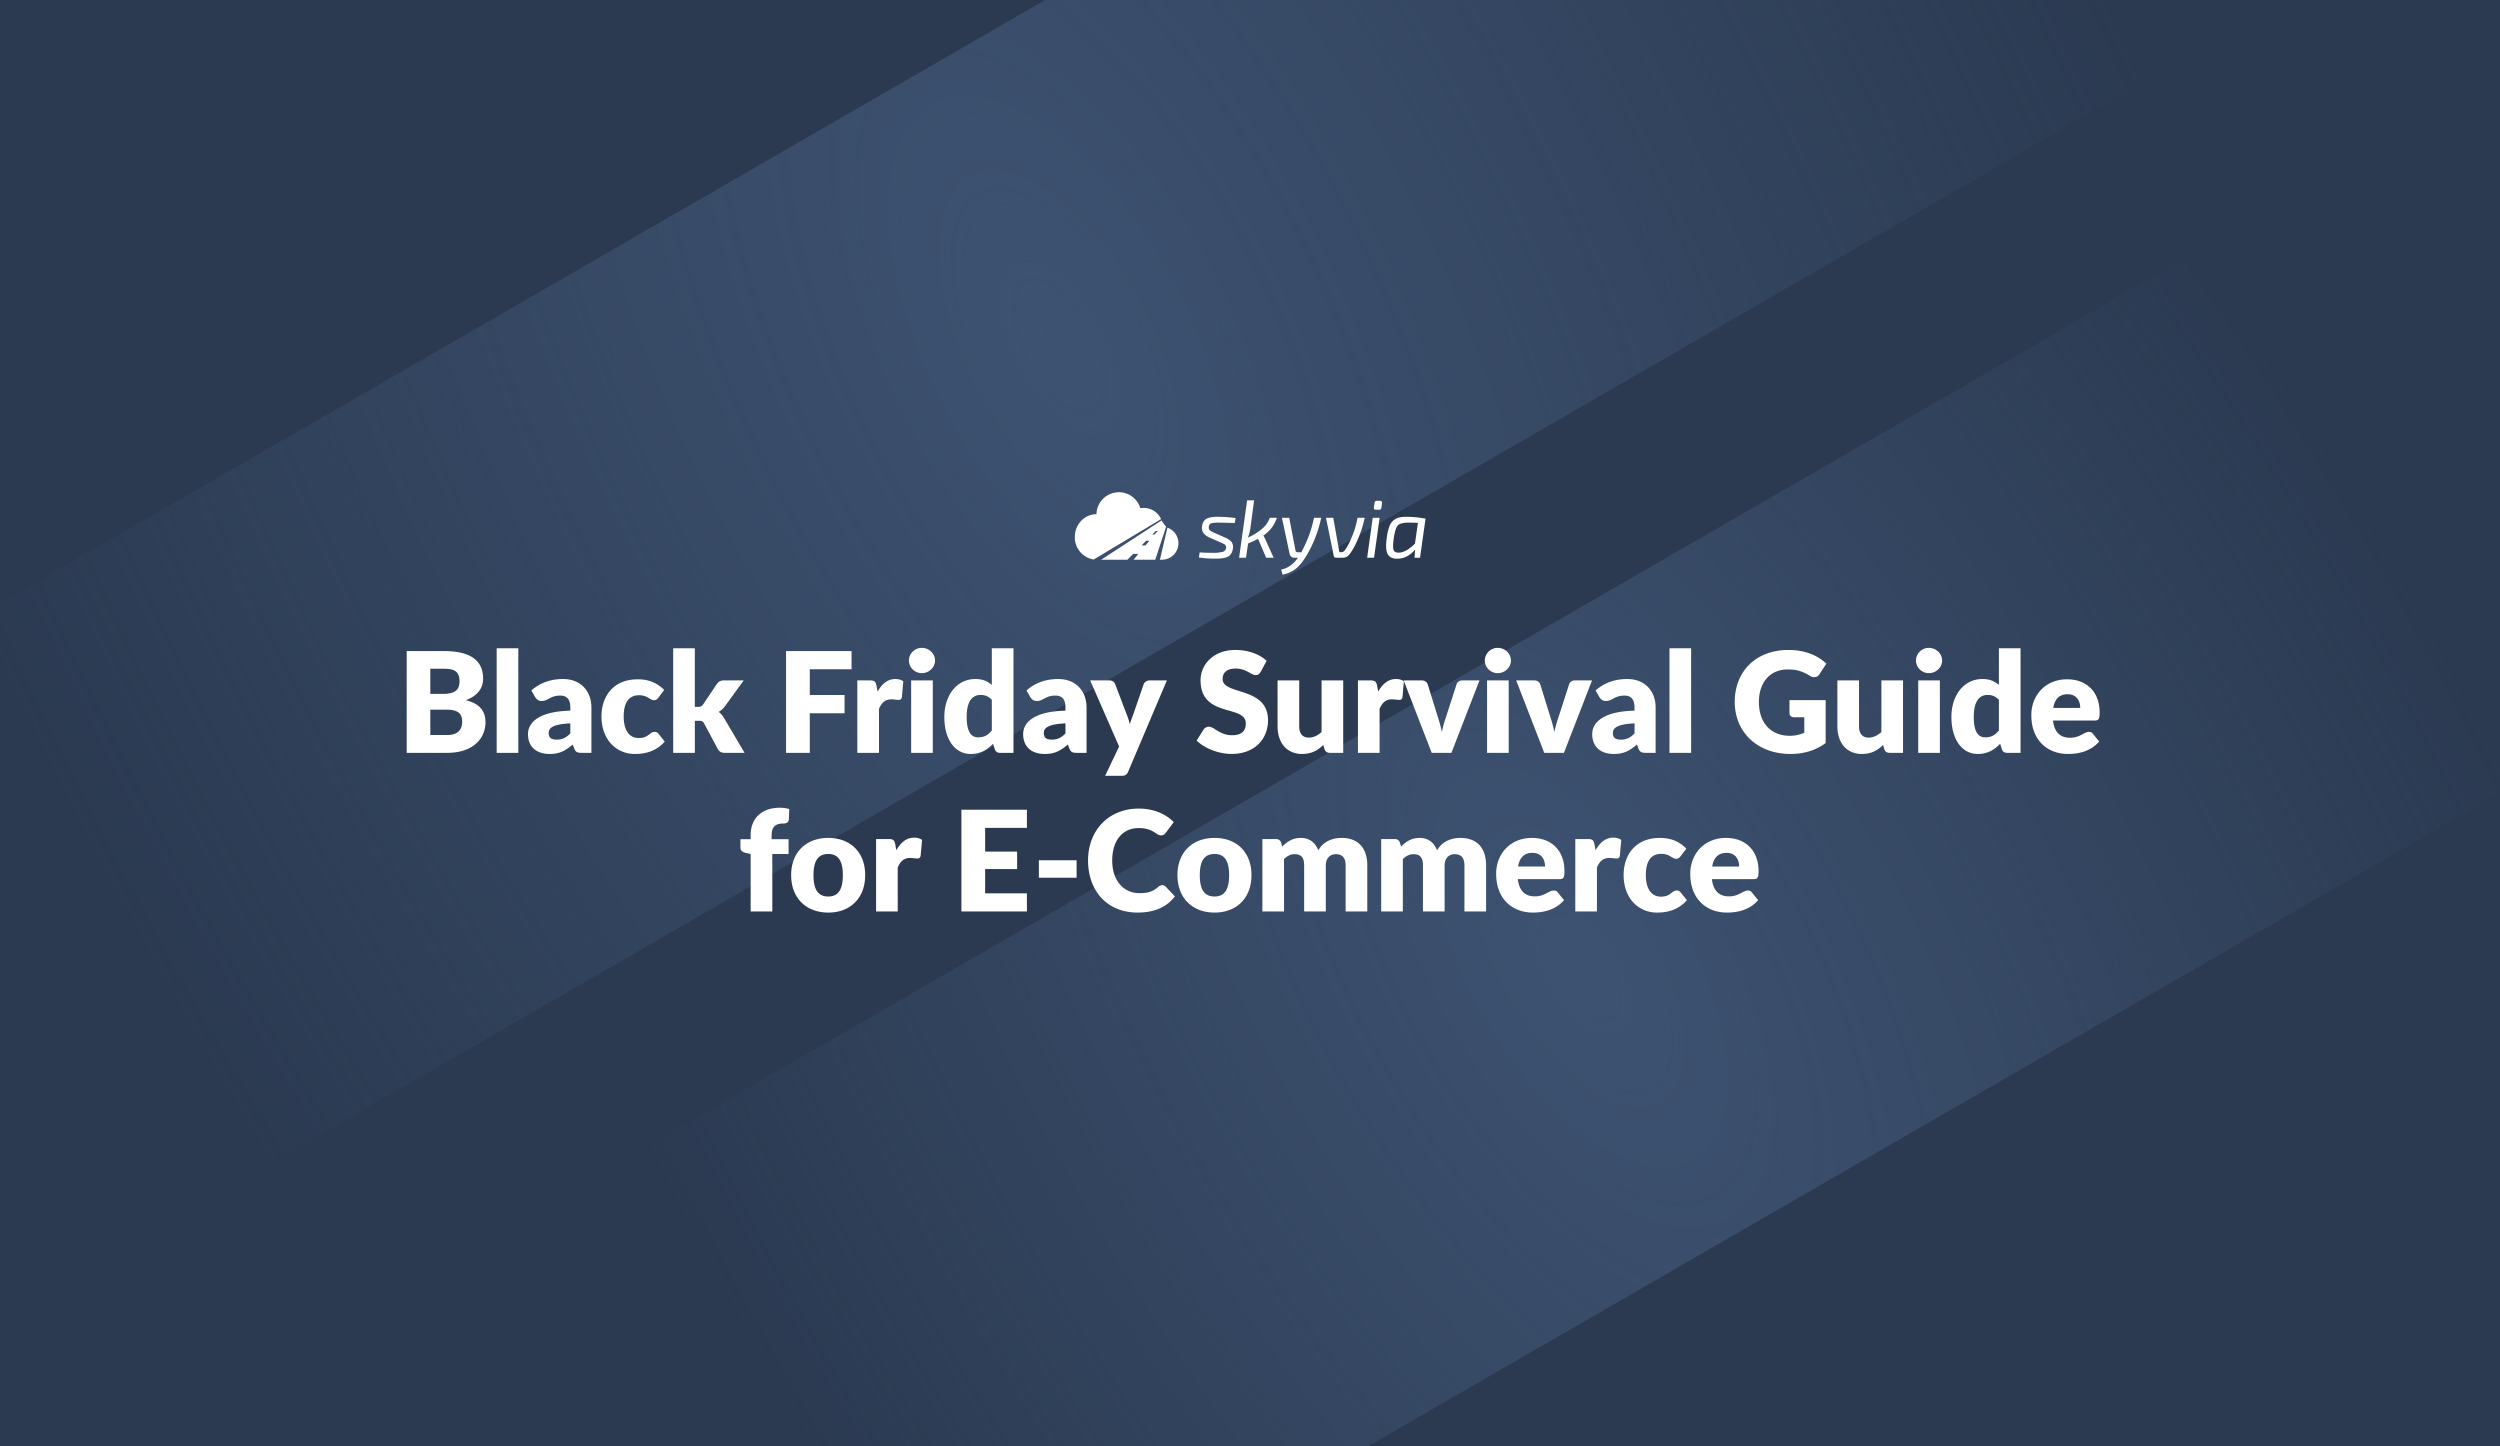 <?xml version="1.0" encoding="UTF-8"?> <svg xmlns="http://www.w3.org/2000/svg" width="2112" height="1222" fill="none"><rect width="100%" height="100%" fill="#808080" stroke="none"/><g clip-path="url(#black-friday-survival-guide-for-e-commerce__a)"><path fill="#2B3A51" d="M0 0h2112v1222H0z"></path><path transform="rotate(-30 19 1273)" fill="url(#black-friday-survival-guide-for-e-commerce__b)" d="M19 1273h2536v524H19z"></path><path transform="rotate(-30 -423 754)" fill="url(#black-friday-survival-guide-for-e-commerce__c)" d="M-423 754h2536v524H-423z"></path><path d="M343.586 550.037h31.624c23.777 0 32.922 9.086 32.922 23.246 0 7.729-4.248 14.455-14.632 18.231 11.328 2.773 16.638 8.85 16.638 18.585 0 14.632-11.564 25.901-32.214 25.901h-34.338v-85.963Zm31.624 14.927h-11.682v21.24h10.384c8.85 0 14.278-2.183 14.278-10.561 0-8.142-4.012-10.679-12.98-10.679Zm-11.682 55.991h14.042c10.561 0 12.862-5.841 12.862-11.269 0-6.313-2.95-10.148-12.98-10.148h-13.924v21.417Zm56.063-73.278h18.29V636h-18.29v-88.323Zm32.599 41.359-3.304-5.723c7.375-6.549 16.461-9.676 26.786-9.676 14.868 0 23.954 10.148 23.954 24.131V636h-8.378c-3.481 0-4.956-.649-6.136-3.658l-1.298-3.363c-6.136 5.192-10.974 7.965-19.352 7.965-11.21 0-18.408-5.841-18.408-16.874 0-8.732 7.729-19.057 35.754-19.706v-2.596c0-7.139-3.068-10.148-8.496-10.148-8.614 0-10.089 4.602-15.812 4.602-2.537 0-4.189-1.475-5.31-3.186Zm29.618 30.562v-8.496c-14.632.649-18.29 3.894-18.29 8.083s2.301 5.664 6.726 5.664c4.72 0 7.965-1.534 11.564-5.251Zm79.305-36.698-4.838 6.431c-1.121 1.357-1.888 2.183-3.776 2.183-3.54 0-5.31-4.189-12.626-4.189-8.968 0-12.98 6.785-12.98 17.936 0 11.741 4.779 18.231 12.744 18.231 8.496 0 8.968-5.192 13.334-5.192 1.475 0 2.537.531 3.304 1.593l5.31 6.549c-7.493 8.614-16.992 10.502-25.37 10.502-14.986 0-28.084-11.564-28.084-31.683 0-17.7 10.62-31.388 30.562-31.388 9.617 0 16.579 3.127 22.42 9.027Zm7.591-35.223h18.29v49.501h2.714c2.301 0 3.186-.59 4.366-2.183l11.564-17.228c1.416-1.947 3.068-2.95 5.9-2.95h16.756l-15.812 21.771c-1.475 1.947-3.245 3.599-5.31 4.838 1.829 1.357 3.245 3.127 4.602 5.31L629.002 636h-16.52c-2.773 0-4.661-.767-6.018-3.068L594.9 611.279c-1.121-1.947-2.006-2.36-4.366-2.36h-3.54V636h-18.29v-88.323Zm150.69 17.7h-35.282v21.771h29.382v15.399h-29.382V636h-20.06v-85.963h55.342v15.34Zm21.042 13.747.944 5.133c3.776-6.608 8.614-10.62 14.986-10.62 2.773 0 5.015.649 6.726 1.947l-1.18 13.452c-.413 1.711-1.239 2.242-2.832 2.242-1.298 0-4.189-.472-6.077-.472-5.369 0-8.26 3.009-10.443 8.024V636h-18.29v-61.183h10.856c3.658 0 4.661 1.18 5.31 4.307Zm49.482-21.063c0 5.782-5.074 10.62-11.21 10.62-5.9 0-10.856-4.838-10.856-10.62 0-5.959 4.956-10.738 10.856-10.738 6.136 0 11.21 4.779 11.21 10.738Zm-20.178 16.756h18.29V636h-18.29v-61.183Zm68.157-27.14h18.29V636h-11.328c-2.301 0-3.776-1.003-4.484-3.068l-1.416-4.661c-4.838 5.192-10.62 8.673-18.998 8.673-12.744 0-22.184-11.564-22.184-31.329 0-18.29 10.561-31.978 26.196-31.978 6.372 0 10.384 1.947 13.924 5.015v-30.975Zm0 69.443v-25.901c-2.773-3.068-6.018-4.13-9.558-4.13-6.726 0-11.682 5.074-11.682 18.526 0 12.921 3.894 17.287 9.676 17.287 5.369 0 8.378-2.006 11.564-5.782Zm32.594-28.084-3.304-5.723c7.375-6.549 16.461-9.676 26.786-9.676 14.868 0 23.954 10.148 23.954 24.131V636h-8.378c-3.481 0-4.956-.649-6.136-3.658l-1.298-3.363c-6.136 5.192-10.974 7.965-19.352 7.965-11.21 0-18.408-5.841-18.408-16.874 0-8.732 7.729-19.057 35.754-19.706v-2.596c0-7.139-3.068-10.148-8.496-10.148-8.614 0-10.089 4.602-15.812 4.602-2.537 0-4.189-1.475-5.31-3.186Zm29.618 30.562v-8.496c-14.632.649-18.29 3.894-18.29 8.083s2.301 5.664 6.726 5.664c4.72 0 7.965-1.534 11.564-5.251Zm70.915-44.781h14.75l-32.686 77.054c-1.121 2.419-2.301 3.54-5.782 3.54h-13.688l11.8-24.78-24.426-55.814h16.166c2.832 0 4.248 1.475 4.956 3.186l10.03 26.373a53.397 53.397 0 0 1 2.301 7.375c.885-2.537 1.711-5.074 2.655-7.493l9.086-26.255c.708-1.829 2.714-3.186 4.838-3.186Zm99.016-16.579-4.95 9.263c-1.18 1.888-2.3 2.832-4.37 2.832-3.6 0-8.02-5.546-16.76-5.546-7.49 0-11.09 3.422-11.09 8.85 0 13.924 38.35 6.018 38.35 34.81 0 15.871-11.21 28.497-30.8 28.497-10.67 0-22.77-4.602-29.5-11.328l5.9-9.322c.95-1.357 2.54-2.36 4.37-2.36 4.66 0 9.09 7.198 19.82 7.198 7.26 0 11.45-3.068 11.45-9.971 0-16.166-38.23-4.425-38.23-36.521 0-12.98 10.62-25.547 29.5-25.547 10.56 0 20.18 3.481 26.31 9.145Zm46.42 16.579h18.29V636h-11.32c-2.31 0-3.78-1.003-4.49-3.068l-1.06-3.54c-4.66 4.543-9.91 7.552-17.82 7.552-13.39 0-20.77-9.853-20.77-23.305v-38.822h18.29v38.822c0 6.077 2.78 9.499 8.15 9.499 4.01 0 7.43-1.829 10.73-4.72v-43.601Zm46.89 4.307.94 5.133c3.78-6.608 8.61-10.62 14.99-10.62 2.77 0 5.01.649 6.72 1.947l-1.18 13.452c-.41 1.711-1.24 2.242-2.83 2.242-1.3 0-4.19-.472-6.08-.472-5.37 0-8.26 3.009-10.44 8.024V636h-18.29v-61.183h10.86c3.65 0 4.66 1.18 5.31 4.307Zm72.02-4.307h14.51L1226.16 636h-16.64l-23.71-61.183h15.22c2.59 0 4.42 1.357 5.07 3.186l8.5 27.435c1.47 4.484 2.59 8.673 3.48 12.921a99.358 99.358 0 0 1 3.6-12.921l8.85-27.435c.65-1.829 2.48-3.186 4.84-3.186Zm41.07-16.756c0 5.782-5.08 10.62-11.21 10.62-5.9 0-10.86-4.838-10.86-10.62 0-5.959 4.96-10.738 10.86-10.738 6.13 0 11.21 4.779 11.21 10.738Zm-20.18 16.756h18.29V636h-18.29v-61.183Zm74.17 0h14.52L1321.23 636h-16.64l-23.72-61.183h15.23c2.59 0 4.42 1.357 5.07 3.186l8.5 27.435c1.47 4.484 2.59 8.673 3.48 12.921a99.358 99.358 0 0 1 3.6-12.921l8.85-27.435c.65-1.829 2.47-3.186 4.83-3.186Zm20.82 14.219-3.31-5.723c7.38-6.549 16.47-9.676 26.79-9.676 14.87 0 23.95 10.148 23.95 24.131V636h-8.37c-3.48 0-4.96-.649-6.14-3.658l-1.3-3.363c-6.13 5.192-10.97 7.965-19.35 7.965-11.21 0-18.41-5.841-18.41-16.874 0-8.732 7.73-19.057 35.76-19.706v-2.596c0-7.139-3.07-10.148-8.5-10.148-8.61 0-10.09 4.602-15.81 4.602-2.54 0-4.19-1.475-5.31-3.186Zm29.62 30.562v-8.496c-14.64.649-18.29 3.894-18.29 8.083s2.3 5.664 6.72 5.664c4.72 0 7.97-1.534 11.57-5.251Zm29.51-71.921h18.29V636h-18.29v-88.323Zm101.38 54.752v-10.974h30.56v36.285c-8.79 6.431-18.82 9.204-29.67 9.204-28.38 0-47.14-18.762-47.14-43.955 0-25.665 17.7-43.896 45.43-43.896 14.39 0 25.07 4.956 31.97 11.564l-5.78 8.791c-.88 1.357-1.83 2.183-2.71 2.36-.89.177-1.48.295-1.83.295-1.12 0-2.36-.413-3.6-1.18-6.31-3.776-10.74-5.369-18.76-5.369-14.87 0-24.31 10.974-24.31 27.435 0 18.172 10.56 28.615 26.14 28.615 4.78 0 8.49-1.003 12.21-2.596v-13.039h-8.5c-2.53 0-4.01-1.475-4.01-3.54Zm77.63-27.612h18.29V636h-11.33c-2.3 0-3.78-1.003-4.49-3.068l-1.06-3.54c-4.66 4.543-9.91 7.552-17.82 7.552-13.39 0-20.76-9.853-20.76-23.305v-38.822h18.29v38.822c0 6.077 2.77 9.499 8.14 9.499 4.01 0 7.43-1.829 10.74-4.72v-43.601Zm51.3-16.756c0 5.782-5.07 10.62-11.21 10.62-5.9 0-10.85-4.838-10.85-10.62 0-5.959 4.95-10.738 10.85-10.738 6.14 0 11.21 4.779 11.21 10.738Zm-20.17 16.756h18.29V636h-18.29v-61.183Zm68.15-27.14h18.29V636h-11.33c-2.3 0-3.77-1.003-4.48-3.068l-1.42-4.661c-4.83 5.192-10.62 8.673-18.99 8.673-12.75 0-22.19-11.564-22.19-31.329 0-18.29 10.56-31.978 26.2-31.978 6.37 0 10.38 1.947 13.92 5.015v-30.975Zm0 69.443v-25.901c-2.77-3.068-6.02-4.13-9.56-4.13-6.72 0-11.68 5.074-11.68 18.526 0 12.921 3.9 17.287 9.68 17.287 5.37 0 8.38-2.006 11.56-5.782Zm80.98-8.437h-35.29c1.18 10.207 6.44 14.573 14.4 14.573 8.56 0 11.68-4.956 16.05-4.956 1.47 0 2.54.531 3.3 1.593l5.31 6.549c-7.49 8.614-17.93 10.502-26.31 10.502-17.11 0-31.04-11.21-31.04-32.863 0-16.343 11.57-30.208 30.21-30.208 16.17 0 27.5 10.325 27.5 28.025 0 5.428-.83 6.785-4.13 6.785Zm-35.05-10.62h22.77c0-5.782-2.83-11.564-10.73-11.564-6.91 0-10.8 4.071-12.04 11.564ZM652.438 770h-18.29v-48.616l-4.012-.826c-2.773-.649-4.602-1.829-4.602-4.425v-7.198h8.614v-3.481c0-13.924 9.204-23.069 24.544-23.069 3.009 0 5.31.354 8.083 1.121l-.354 8.909c-.177 2.478-2.537 3.304-4.543 3.304-6.49 0-10.03 2.301-10.03 10.325v2.891h14.337v12.508h-13.747V770Zm47.314-62.127c18.526 0 31.152 12.036 31.152 31.388 0 19.529-12.626 31.683-31.152 31.683-18.644 0-31.388-12.154-31.388-31.683 0-19.352 12.744-31.388 31.388-31.388Zm0 49.501c8.437 0 12.272-5.9 12.272-17.995s-3.835-17.936-12.272-17.936c-8.673 0-12.508 5.841-12.508 17.936 0 12.095 3.835 17.995 12.508 17.995Zm56.529-44.25.944 5.133c3.776-6.608 8.614-10.62 14.986-10.62 2.773 0 5.015.649 6.726 1.947l-1.18 13.452c-.413 1.711-1.239 2.242-2.832 2.242-1.298 0-4.189-.472-6.077-.472-5.369 0-8.26 3.009-10.443 8.024V770h-18.29v-61.183h10.856c3.658 0 4.661 1.18 5.31 4.307Zm111.247-13.747h-35.282v20.06h27.022v14.75h-27.022v20.473h35.282V770h-55.342v-85.963h55.342v15.34Zm10.118 42.126v-14.75h31.86v14.75h-31.86Zm104.256 6.254c.944 0 1.888.295 2.773 1.18l7.906 8.319c-6.903 9.027-17.287 13.688-31.506 13.688-26.078 0-41.89-18.762-41.89-43.955 0-25.665 17.523-43.896 42.893-43.896 12.862 0 23.01 4.779 29.5 11.446l-6.726 9.027c-.885 1.121-1.888 2.183-4.012 2.183-4.307 0-6.313-6.195-18.88-6.195-13.216 0-22.361 9.971-22.361 27.435 0 17.641 10.266 27.553 22.774 27.553 7.316 0 11.623-1.239 16.284-5.428.944-.767 2.065-1.357 3.245-1.357Zm44.198-39.884c18.52 0 31.15 12.036 31.15 31.388 0 19.529-12.63 31.683-31.15 31.683-18.65 0-31.392-12.154-31.392-31.683 0-19.352 12.742-31.388 31.392-31.388Zm0 49.501c8.43 0 12.27-5.9 12.27-17.995s-3.84-17.936-12.27-17.936c-8.68 0-12.51 5.841-12.51 17.936 0 12.095 3.83 17.995 12.51 17.995ZM1084.75 770h-18.29v-61.183h11.33c2.3 0 3.77 1.003 4.48 3.068l1 3.304c4.07-4.189 8.74-7.316 15.76-7.316 7.37 0 12.15 4.13 14.69 10.502 4.07-7.552 12.09-10.502 19.64-10.502 14.05 0 21.72 8.555 21.72 23.246V770h-18.29v-38.881c0-6.313-2.72-9.499-8.15-9.499-4.95 0-8.61 3.363-8.61 9.499V770h-18.29v-38.881c0-7.021-2.77-9.499-8.14-9.499-3.31 0-6.26 1.593-8.85 4.13V770Zm100.37 0h-18.29v-61.183h11.33c2.3 0 3.77 1.003 4.48 3.068l1 3.304c4.07-4.189 8.73-7.316 15.76-7.316 7.37 0 12.15 4.13 14.69 10.502 4.07-7.552 12.09-10.502 19.64-10.502 14.05 0 21.72 8.555 21.72 23.246V770h-18.29v-38.881c0-6.313-2.72-9.499-8.15-9.499-4.95 0-8.61 3.363-8.61 9.499V770h-18.29v-38.881c0-7.021-2.77-9.499-8.14-9.499-3.31 0-6.26 1.593-8.85 4.13V770Zm132.4-27.317h-35.28c1.18 10.207 6.43 14.573 14.4 14.573 8.55 0 11.68-4.956 16.05-4.956 1.47 0 2.53.531 3.3 1.593l5.31 6.549c-7.49 8.614-17.94 10.502-26.31 10.502-17.11 0-31.04-11.21-31.04-32.863 0-16.343 11.57-30.208 30.21-30.208 16.17 0 27.49 10.325 27.49 28.025 0 5.428-.82 6.785-4.13 6.785Zm-35.04-10.62h22.77c0-5.782-2.83-11.564-10.74-11.564-6.9 0-10.79 4.071-12.03 11.564Zm64.49-18.939.95 5.133c3.77-6.608 8.61-10.62 14.98-10.62 2.78 0 5.02.649 6.73 1.947l-1.18 13.452c-.41 1.711-1.24 2.242-2.83 2.242-1.3 0-4.19-.472-6.08-.472-5.37 0-8.26 3.009-10.44 8.024V770h-18.29v-61.183h10.85c3.66 0 4.66 1.18 5.31 4.307Zm77.65 3.776-4.84 6.431c-1.12 1.357-1.88 2.183-3.77 2.183-3.54 0-5.31-4.189-12.63-4.189-8.97 0-12.98 6.785-12.98 17.936 0 11.741 4.78 18.231 12.75 18.231 8.49 0 8.96-5.192 13.33-5.192 1.47 0 2.54.531 3.3 1.593l5.31 6.549c-7.49 8.614-16.99 10.502-25.37 10.502-14.98 0-28.08-11.564-28.08-31.683 0-17.7 10.62-31.388 30.56-31.388 9.62 0 16.58 3.127 22.42 9.027Zm56.88 25.783h-35.28c1.18 10.207 6.43 14.573 14.4 14.573 8.55 0 11.68-4.956 16.04-4.956 1.48 0 2.54.531 3.31 1.593l5.31 6.549c-7.49 8.614-17.94 10.502-26.32 10.502-17.11 0-31.03-11.21-31.03-32.863 0-16.343 11.56-30.208 30.21-30.208 16.16 0 27.49 10.325 27.49 28.025 0 5.428-.82 6.785-4.13 6.785Zm-35.04-10.62h22.77c0-5.782-2.83-11.564-10.74-11.564-6.9 0-10.79 4.071-12.03 11.564ZM942.671 416.017c-9.237 1.257-16.182 9.053-16.378 18.372-10.1 0-18.289 8.61-18.289 19.23-.186 9.448 6.63 17.584 15.965 19.056l56.924-34.118a16.086 16.086 0 0 0-17.541-9.209c-2.669-8.931-11.445-14.588-20.681-13.331Zm136.049 21.414a29.008 29.008 0 0 1-11.43 15.032 39.878 39.878 0 0 1 2.01 3.88l6.65 14.824h-6.31l-6.85-15.932a88.41 88.41 0 0 1-8.39 3.878l-1.8 12.055h-5.82l6.79-48.491h5.89l-3.12 23.413a41.261 41.261 0 0 1-2.07 8.037 47.83 47.83 0 0 0 11.84-7.343 20.667 20.667 0 0 0 6.58-9.353h6.03Zm-47.34 20.919-9.42-4.156a13.222 13.222 0 0 1-5.3-3.879 7.925 7.925 0 0 1-1.14-5.75c.41-3.14 1.73-5.276 3.94-6.407 2.22-1.132 5.62-1.652 10.19-1.559 4.75.065 9.49.412 14.2 1.039l-.76 4.226c-5.68-.184-10.12-.299-13.3-.347-2.2-.104-4.4.083-6.55.555a3.069 3.069 0 0 0-1.97 2.909c-.26.992-.03 2.048.62 2.84 1.04.872 2.2 1.574 3.46 2.078l9.42 4.157c2.18.787 4.13 2.095 5.68 3.81a7.656 7.656 0 0 1 1.04 5.749 9.52 9.52 0 0 1-1.18 3.741 8 8 0 0 1-2.11 2.424 8.877 8.877 0 0 1-3.25 1.386c-1.35.319-2.71.527-4.09.623-1.36.092-3.08.138-5.16.139-1.57 0-2.97-.035-4.19-.104-1.23-.07-2.14-.128-2.74-.173a73.27 73.27 0 0 1-2.87-.312c-1.32-.162-2.35-.288-3.09-.381l.7-4.295c2.77.232 6.37.348 10.8.346a33.56 33.56 0 0 0 8.73-.831 3.763 3.763 0 0 0 2.7-3.116c.16-.704.06-1.441-.27-2.079a3.464 3.464 0 0 0-1.11-1.212c-.72-.401-1.46-.76-2.22-1.074-.32-.139-.58-.253-.76-.347Zm84.78-20.919h-6.1c-1.87 9.18-5 18.06-9.28 26.393-.18.323-.43.786-.73 1.385l-.3.617c-.15.295-.27.528-.35.7h-3.33a1.535 1.535 0 0 1-1.59-1.317l-5.34-27.778h-6.16l6.51 30.619c.2.881.69 1.671 1.39 2.25.72.588 1.63.896 2.56.866h3.05a26.854 26.854 0 0 1-6.55 6.788 22.12 22.12 0 0 1-7.58 3.256l1.1 4.226c4.44-.748 8.6-2.687 12.02-5.611 3.4-2.91 6.87-7.667 10.43-14.269a105.988 105.988 0 0 0 10.25-28.125Zm36.73 0a93.886 93.886 0 0 1-6.44 19.604 57.926 57.926 0 0 1-5.89 10.599 9.852 9.852 0 0 1-2.81 2.701c-1.19.61-2.51.897-3.84.832h-5.2a1.808 1.808 0 0 1-1.94-1.594l-6.58-32.142h6.17l5.12 29.094h1.11c.73.031 1.45-.111 2.11-.416a5.627 5.627 0 0 0 1.7-1.592c2.09-3.1 3.84-6.423 5.2-9.907a71.143 71.143 0 0 0 5.19-17.179h6.1Zm2.08 33.735h5.82l4.71-33.735h-5.82l-4.71 33.735Zm10.88-48.075c.51-.036 1.01.169 1.35.554.3.393.42.901.31 1.387l-.49 3.947c-.03.48-.25.929-.61 1.242-.37.314-.85.465-1.33.421h-2.7c-1.29 0-1.87-.647-1.73-1.94l.56-3.879c-.01-.485.19-.95.55-1.28.35-.329.83-.493 1.32-.452h2.77Z" fill="#fff"></path><path fill-rule="evenodd" clip-rule="evenodd" d="M1195.01 471.166h4.64l4.64-32.974a84.294 84.294 0 0 0-15.86-1.593c-2.16-.045-4.32.152-6.44.588-1.73.425-3.34 1.23-4.71 2.357a12.091 12.091 0 0 0-3.57 5.263 40.728 40.728 0 0 0-2.11 9.11c-.97 6.65-.77 11.326.62 14.028 1.38 2.701 4.11 4.052 8.17 4.052 5.68.002 10.69-2.538 15.04-7.62l-.42 6.789Zm.35-11.846 2.49-17.595c-3.32-.137-5.86-.207-7.62-.208-4.67 0-7.75.751-9.25 2.252s-2.66 5.045-3.5 10.633c-.69 5.08-.77 8.428-.24 10.044.53 1.617 1.97 2.426 4.33 2.425 4.02 0 8.61-2.517 13.79-7.551Z" fill="#fff"></path><path d="M979.879 472.854h2.614v-.04a13.929 13.929 0 0 0 12.931-11.993 13.93 13.93 0 0 0-9.187-15.055l-6.358 27.088Z" fill="#fff"></path><path fill-rule="evenodd" clip-rule="evenodd" d="M961.655 467.939h-4.386l-4.842 4.915h-22.222l50.979-33.146 3.921 5.303-9.149 27.842h-18.3l3.999-4.914Zm2.735-7.204 3.877-3.933h2.701l-3.203 3.933h-3.375Zm9.091-9.201h2.022l2.376-2.919h-1.522l-2.876 2.919Z" fill="#fff"></path></g><defs><radialGradient id="black-friday-survival-guide-for-e-commerce__b" cx="0" cy="0" r="1" gradientUnits="userSpaceOnUse" gradientTransform="rotate(-1.271 69968.309 -61863.023) scale(768.668 1590.32)"><stop stop-color="#3D5271"></stop><stop offset="1" stop-color="#3D5271" stop-opacity="0"></stop></radialGradient><radialGradient id="black-friday-survival-guide-for-e-commerce__c" cx="0" cy="0" r="1" gradientUnits="userSpaceOnUse" gradientTransform="rotate(1.636 -35140.707 33661.2) scale(926.188 1916.22)"><stop stop-color="#3D5271"></stop><stop offset="1" stop-color="#3D5271" stop-opacity="0"></stop></radialGradient><clipPath id="black-friday-survival-guide-for-e-commerce__a"><path fill="#fff" d="M0 0h2112v1222H0z"></path></clipPath></defs></svg> 